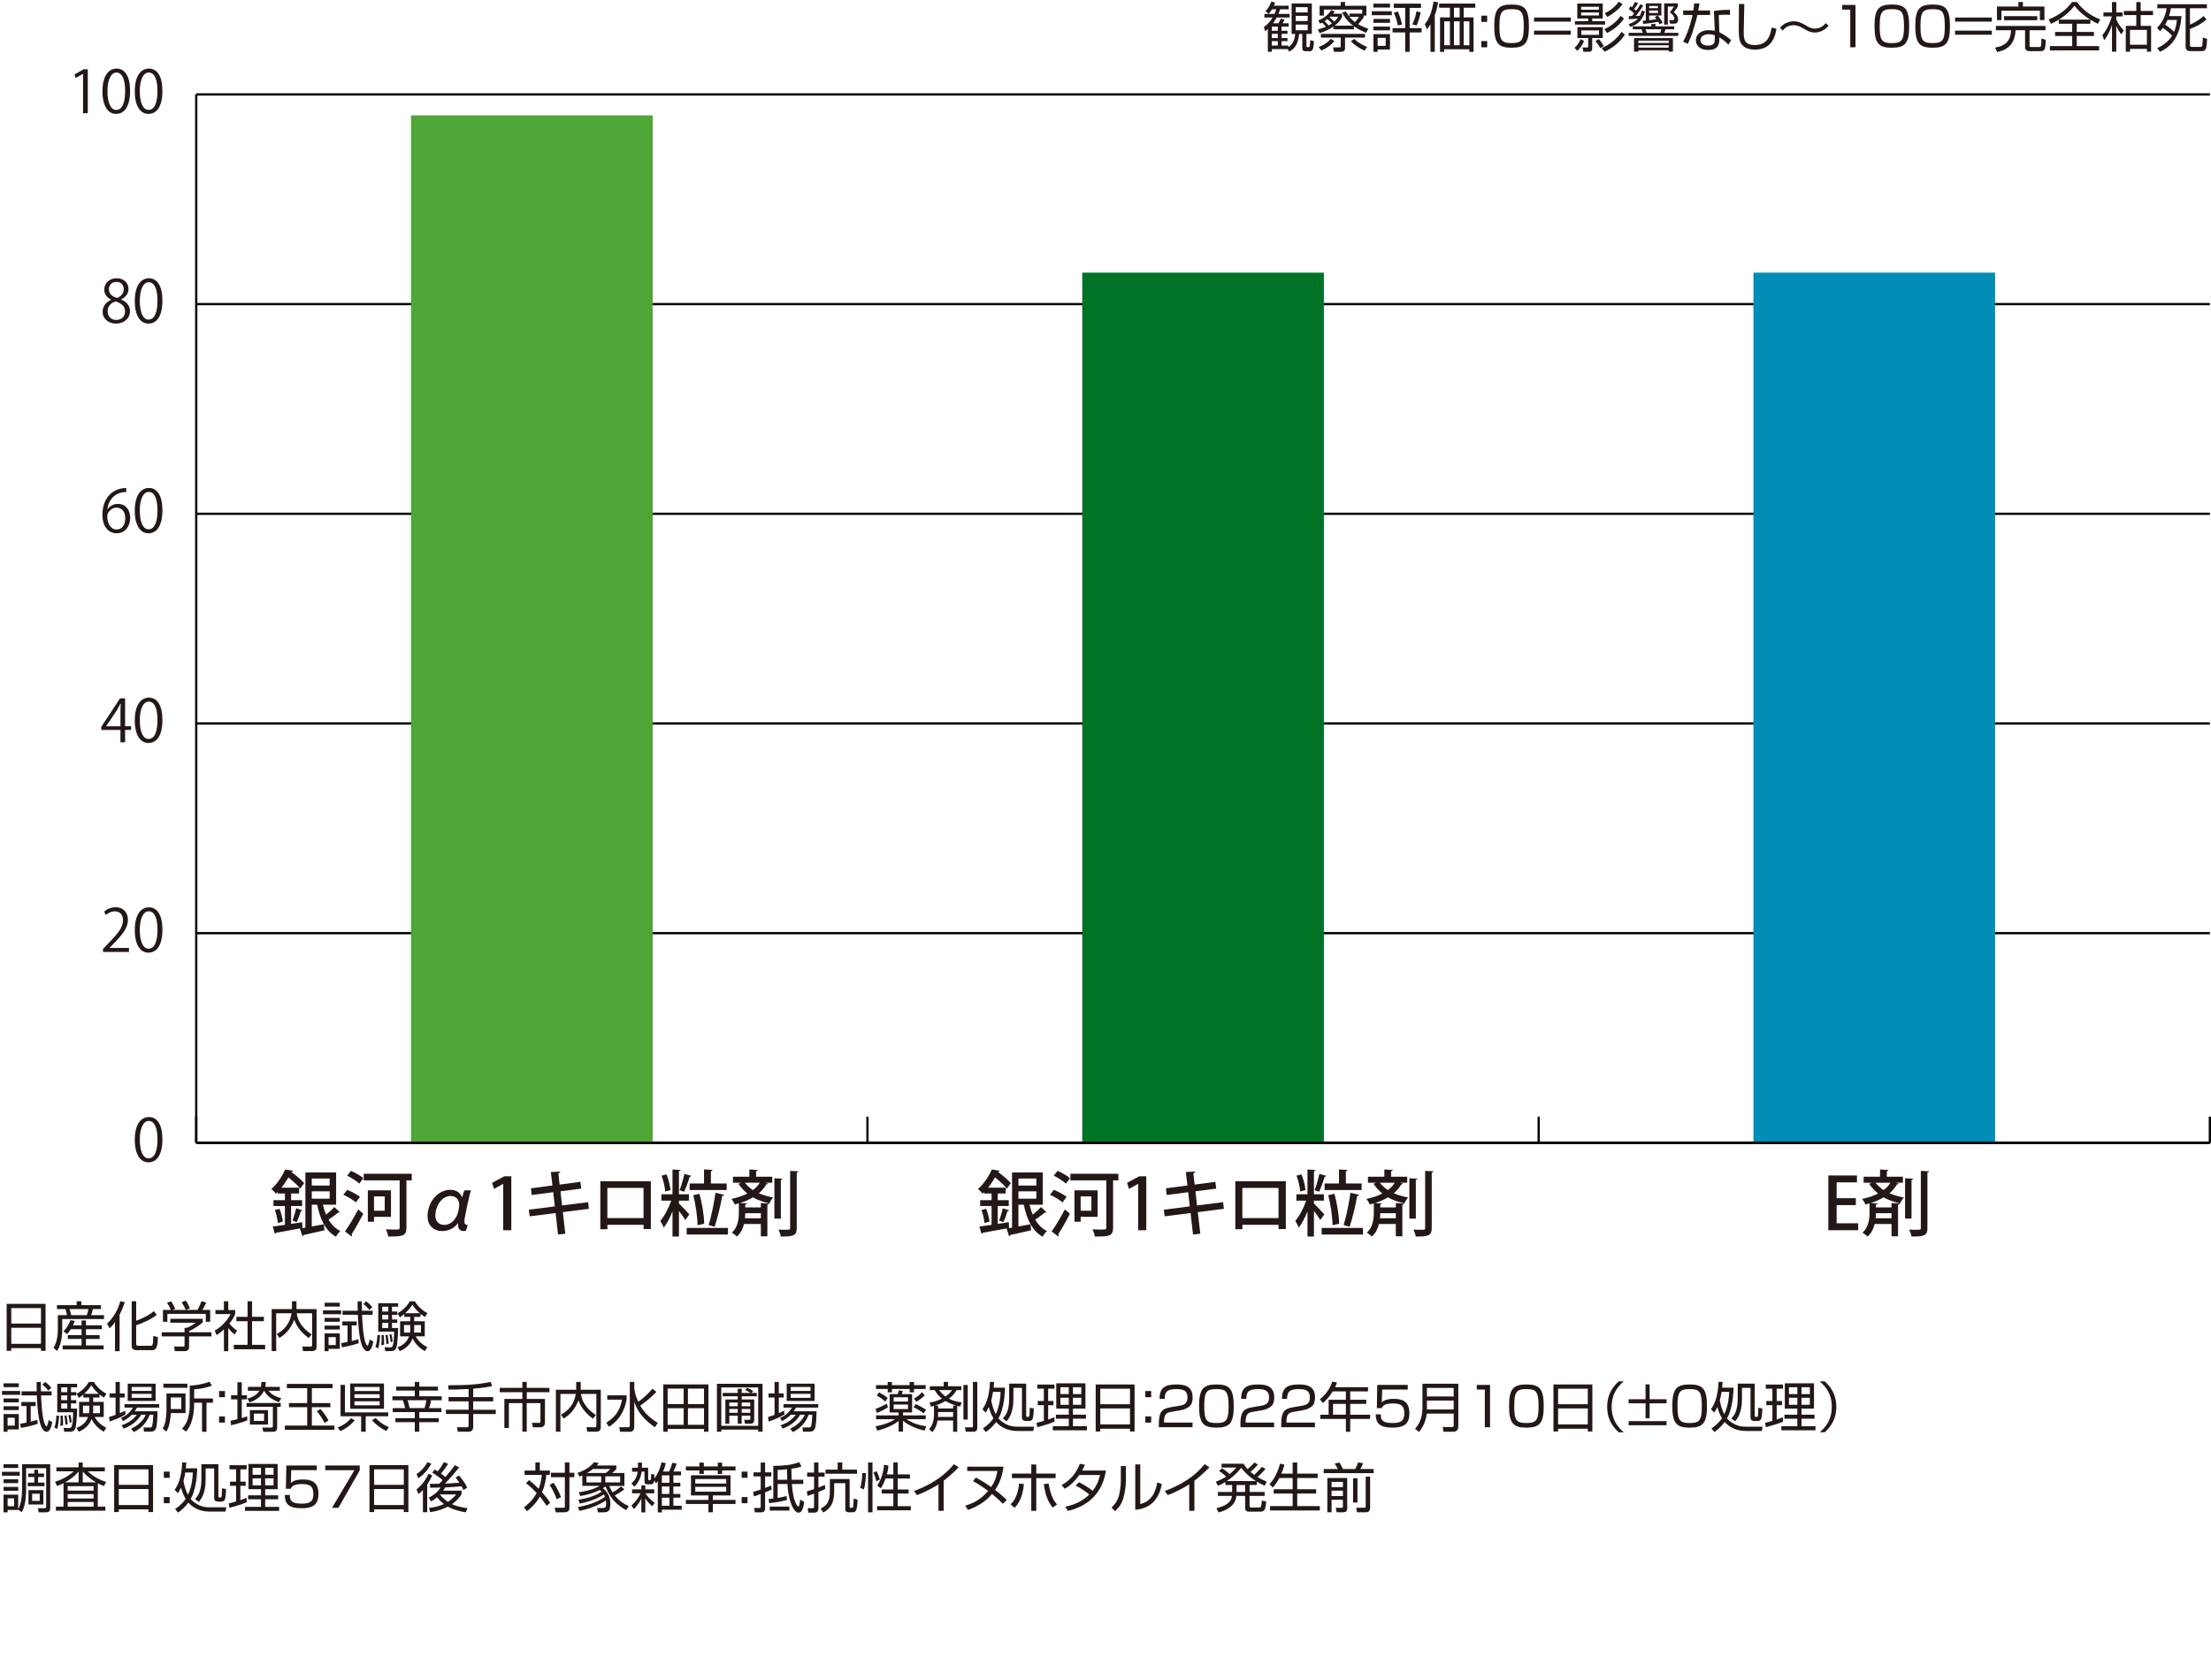 <?xml version="1.0" encoding="UTF-8"?>
<svg id="_レイヤー_2" data-name="レイヤー 2" xmlns="http://www.w3.org/2000/svg" viewBox="0 0 246.801 187.547">
  <defs>
    <style>
      .cls-1 {
        fill: #231815;
      }

      .cls-2 {
        fill: #007327;
      }

      .cls-3 {
        fill: #4da635;
      }

      .cls-4 {
        fill: none;
        stroke: #000;
        stroke-miterlimit: 10;
        stroke-width: .25px;
      }

      .cls-5 {
        fill: #008cb4;
      }
    </style>
  </defs>
  <g id="_レイヤー_2-2" data-name="レイヤー 2">
    <g>
      <path class="cls-1" d="M5.085,145.573v5.247h-.51v-.306H1.259v.306h-.516v-5.247h4.342ZM1.259,147.78h3.316v-1.733H1.259v1.733ZM1.259,150.035h3.316v-1.787H1.259v1.787Z"/>
      <path class="cls-1" d="M8.555,145.717v-.432h.521v.432h2.194v.438h-.899c-.065.312-.174.6-.204.684h1.445v.432h-4.665v1.224c0,.749-.156,1.732-.576,2.338l-.401-.354c.354-.498.485-1.392.485-1.937v-1.703h1.02c-.006-.061-.078-.432-.174-.684h-.941v-.438h2.195ZM9.106,147.966v-.539h.491v.539h1.775v.438h-1.775v.66h1.523v.426h-1.523v.72h1.973v.449h-4.575v-.449h2.111v-.72h-1.535v-.426h1.535v-.66h-1.206c-.186.3-.294.414-.42.546l-.384-.323c.42-.408.678-.966.774-1.241l.474.09c-.055.168-.097.281-.198.491h.96ZM9.693,146.839c.078-.216.139-.456.174-.684h-2.099c.108.371.138.485.18.684h1.745Z"/>
      <path class="cls-1" d="M13.349,150.856h-.51v-3.244c-.294.407-.432.533-.605.695l-.275-.527c.749-.696,1.235-1.638,1.469-2.489l.492.084c-.066.234-.192.678-.57,1.403v4.078ZM17.505,146.797c-.731.581-1.77.995-2.303,1.163v2.027c0,.216.029.264.264.264h1.319c.222,0,.317,0,.324-1.092l.516.126c-.007,1.457-.378,1.457-.696,1.457h-1.655c-.233,0-.575-.029-.575-.497v-4.96h.504v2.171c.384-.132,1.301-.504,1.967-1.067l.336.408Z"/>
      <path class="cls-1" d="M22.629,147.643c-.479.426-1.025.731-1.522.977v.126h2.494v.462h-2.494v1.182c0,.396-.312.462-.492.462h-1.092l-.096-.516.978.006c.186,0,.198-.048.198-.187v-.947h-2.555v-.462h2.555v-.497h.258c.138-.054.617-.252.972-.57h-2.819v-.443h3.616v.408ZM22.048,146.251c.186-.324.401-.863.449-.989l.521.174c-.119.281-.27.563-.426.815h.87v1.325h-.492v-.882h-4.287v.882h-.492v-1.325h.87c-.12-.348-.318-.647-.414-.792l.443-.174c.24.318.378.624.462.852l-.3.114h2.795ZM20.734,146.245c-.108-.264-.276-.582-.456-.852l.462-.187c.246.36.414.768.456.876l-.462.162Z"/>
      <path class="cls-1" d="M25.48,150.856h-.485v-2.429c-.378.348-.653.527-.821.636l-.204-.492c.995-.6,1.553-1.373,1.757-1.858h-1.679v-.45h.947v-.978h.485v.978h.774v.456c-.061.144-.216.516-.654,1.062.318.365.528.546.863.785l-.27.438c-.317-.259-.384-.33-.714-.72v2.572ZM28.138,145.285v1.733h1.319v.491h-1.319v2.639h1.457v.492h-3.496v-.492h1.535v-2.639h-1.253v-.491h1.253v-1.733h.504Z"/>
      <path class="cls-1" d="M32.59,145.285h.504v.876h2.243v4.174c0,.138,0,.51-.498.51h-1.02l-.078-.504.93.006c.078,0,.168-.006.168-.156v-3.562h-1.715c.066.497.294,1.451,1.661,2.351l-.33.42c-1.188-.905-1.475-1.686-1.607-2.051-.281.684-.695,1.445-1.654,2.026l-.306-.432c.827-.443,1.469-1.151,1.66-2.314h-1.721v4.216h-.504v-4.684h2.267v-.876Z"/>
      <path class="cls-1" d="M38.08,146.299v.432h-2.026v-.432h2.026ZM37.931,145.447v.426h-1.697v-.426h1.697ZM37.931,147.139v.432h-1.697v-.432h1.697ZM37.931,148.002v.432h-1.697v-.432h1.697ZM37.931,148.871v1.722h-1.253v.264h-.444v-1.985h1.697ZM37.48,149.285h-.803v.888h.803v-.888ZM40.041,149.969c-.887.288-1.589.408-1.87.456l-.091-.474c.181-.024.36-.042.714-.126v-1.841h-.581v-.45h1.601v.45h-.552v1.738c.486-.119.57-.144.737-.203l.042.449ZM41.595,146.341v.45h-1.182c.024.6.108,2.656.462,3.286.042.077.09.161.15.161.107,0,.222-.558.233-.695l.408.229c-.024.155-.181,1.085-.63,1.085-.432,0-.66-.666-.773-1.104-.192-.726-.306-2.201-.318-2.962h-1.709v-.45h1.691c0-.348-.006-.846-.006-1.05h.468c0,.271,0,.546.012,1.05h1.193ZM41.229,146.257c-.287-.348-.323-.378-.665-.672l.317-.3c.39.318.402.33.678.648l-.33.323Z"/>
      <path class="cls-1" d="M41.903,150.377c.145-.354.229-.996.223-1.332l.3.019c-.013.474-.103,1.169-.21,1.476l-.312-.162ZM44.44,145.501v.391h-.684v.539h.594v.366h-.594v.521h.594v.372h-.594v.581h.684c-.006.828-.096,1.913-.198,2.195-.065.191-.191.384-.623.384h-.618l-.072-.432.582.018c.288.006.45-.012.486-1.763h-1.775v-3.173h2.219ZM42.558,150.185c.018-.168.042-.413.042-.773,0-.156-.006-.246-.013-.348l.252-.012c.042.443.036.761.03,1.091l-.312.042ZM43.343,145.892h-.678v.539h.678v-.539ZM43.343,146.797h-.678v.521h.678v-.521ZM43.343,147.69h-.678v.581h.678v-.581ZM43.121,150.064c.006-.365-.054-.768-.102-1.001l.239-.042c.03.156.114.653.126.995l-.264.048ZM43.601,149.849c0-.119-.006-.281-.132-.845l.216-.042c.042.149.12.474.15.821l-.234.065ZM44.374,150.425c.288-.114.99-.396,1.29-1.224h-1.002v-1.685h1.128v-.486h-.66v-.323c-.252.216-.354.275-.504.365l-.239-.449c.468-.265.989-.696,1.361-1.332h.563c.144.234.504.834,1.391,1.313l-.251.432c-.187-.107-.324-.191-.51-.342v.336h-.708v.486h1.182v1.685h-1.014c.342.594.768.93,1.301,1.212l-.281.438c-.905-.498-1.277-1.241-1.361-1.415-.27.684-.737,1.109-1.439,1.415l-.246-.426ZM45.79,147.936h-.696v.846h.678c.012-.126.019-.21.019-.474v-.372ZM46.851,146.617c-.39-.336-.642-.69-.821-.948-.323.51-.707.857-.804.948h1.625ZM46.233,148.319c0,.294-.012.391-.018.462h.768v-.846h-.75v.384Z"/>
      <path class="cls-1" d="M2.248,155.299v.432H.222v-.432h2.026ZM2.099,154.447v.426H.401v-.426h1.697ZM2.099,156.139v.432H.401v-.432h1.697ZM2.099,157.002v.432H.401v-.432h1.697ZM2.099,157.871v1.722H.846v.264h-.444v-1.985h1.697ZM1.648,158.285h-.803v.888h.803v-.888ZM4.209,158.969c-.887.288-1.589.408-1.87.456l-.091-.474c.181-.024.36-.042.714-.126v-1.841h-.581v-.45h1.601v.45h-.552v1.738c.486-.119.57-.144.737-.203l.042.449ZM5.763,155.341v.45h-1.182c.024.6.108,2.656.462,3.286.042.077.09.161.15.161.107,0,.222-.558.233-.695l.408.229c-.024.155-.181,1.085-.63,1.085-.432,0-.66-.666-.773-1.104-.192-.726-.306-2.201-.318-2.962h-1.709v-.45h1.691c0-.348-.006-.846-.006-1.05h.468c0,.271,0,.546.012,1.05h1.193ZM5.396,155.257c-.287-.348-.323-.378-.665-.672l.317-.3c.39.318.402.33.678.648l-.33.323Z"/>
      <path class="cls-1" d="M6.071,159.377c.145-.354.229-.996.223-1.332l.3.019c-.013.474-.103,1.169-.21,1.476l-.312-.162ZM8.608,154.501v.391h-.684v.539h.594v.366h-.594v.521h.594v.372h-.594v.581h.684c-.006.828-.096,1.913-.198,2.195-.065.191-.191.384-.623.384h-.618l-.072-.432.582.018c.288.006.45-.012.486-1.763h-1.775v-3.173h2.219ZM6.726,159.185c.018-.168.042-.413.042-.773,0-.156-.006-.246-.013-.348l.252-.012c.042.443.036.761.03,1.091l-.312.042ZM7.511,154.892h-.678v.539h.678v-.539ZM7.511,155.797h-.678v.521h.678v-.521ZM7.511,156.69h-.678v.581h.678v-.581ZM7.289,159.064c.006-.365-.054-.768-.102-1.001l.239-.042c.03.156.114.653.126.995l-.264.048ZM7.769,158.849c0-.119-.006-.281-.132-.845l.216-.042c.042.149.12.474.15.821l-.234.065ZM8.542,159.425c.288-.114.99-.396,1.29-1.224h-1.002v-1.685h1.128v-.486h-.66v-.323c-.252.216-.354.275-.504.365l-.239-.449c.468-.265.989-.696,1.361-1.332h.563c.144.234.504.834,1.391,1.313l-.251.432c-.187-.107-.324-.191-.51-.342v.336h-.708v.486h1.182v1.685h-1.014c.342.594.768.93,1.301,1.212l-.281.438c-.905-.498-1.277-1.241-1.361-1.415-.27.684-.737,1.109-1.439,1.415l-.246-.426ZM9.958,156.936h-.696v.846h.678c.012-.126.019-.21.019-.474v-.372ZM11.019,155.617c-.39-.336-.642-.69-.821-.948-.323.51-.707.857-.804.948h1.625ZM10.401,157.319c0,.294-.012.391-.018.462h.768v-.846h-.75v.384Z"/>
      <path class="cls-1" d="M13.997,157.932c-.475.288-1.176.594-1.758.779l-.065-.51c.191-.054.401-.114.726-.233v-1.938h-.672v-.462h.672v-1.271h.474v1.271h.546v.462h-.546v1.751c.3-.132.45-.21.594-.294l.03.444ZM17.583,157.565c.006.6-.055,1.667-.181,1.932-.077.161-.197.342-.551.342h-.774l-.065-.468.749.006c.168,0,.216-.126.24-.229.042-.191.078-.491.108-1.193h-.402c-.336.888-.93,1.523-1.769,1.932l-.3-.372c.863-.408,1.373-.972,1.637-1.56h-.51c-.636,1.044-1.595,1.409-1.967,1.548l-.216-.378c.378-.126,1.067-.378,1.697-1.17h-.57c-.413.42-.773.6-.983.708l-.222-.354c.647-.288.978-.576,1.337-1.151h-.941v-.39h3.874v.39h-2.482c-.096.168-.156.27-.258.407h2.549ZM17.373,154.483v1.931h-3.118v-1.931h3.118ZM16.917,154.855h-2.219v.438h2.219v-.438ZM16.917,155.623h-2.219v.438h2.219v-.438Z"/>
      <path class="cls-1" d="M20.71,155.575v2.194h-1.648c-.03.605-.114,1.434-.492,2.069l-.414-.36c.097-.168.258-.432.324-.857.06-.366.102-.726.102-1.037v-2.009h2.129ZM20.92,154.945h-2.681v-.462h2.681v.462ZM20.236,156.024h-1.175v1.289h1.175v-1.289ZM21.67,156.139h2.099v.468h-.72v3.25h-.498v-3.25h-.881v.138c0,1.997-.678,2.812-.899,3.088l-.45-.335c.192-.204.486-.517.642-1.08.216-.779.216-1.283.216-1.523v-2.2c.63-.019,1.493-.145,2.195-.432l.288.443c-.648.24-1.176.342-1.991.414v1.02Z"/>
      <path class="cls-1" d="M25.108,155.305v.689h-.654v-.689h.654ZM25.108,158.142v.689h-.654v-.689h.654Z"/>
      <path class="cls-1" d="M27.61,158.579c-.413.162-1.283.443-1.816.546l-.055-.51c.15-.024.294-.048.762-.168v-2.213h-.707v-.456h.707v-1.451h.486v1.451h.581v.456h-.581v2.087c.371-.108.443-.132.6-.192l.023.45ZM31.335,157.068h-.396v2.338c0,.396-.197.45-.594.45h-.947l-.12-.474.858.006c.312,0,.323-.018.323-.27v-2.051h-2.938v-.426h3.814v.426ZM29.668,154.291c-.013.223-.024.354-.061.546h1.631v.438h-1.259c.138.186.438.563,1.415.833l-.264.443c-.527-.197-1.26-.551-1.644-1.276h-.012c-.12.251-.51.953-1.619,1.295l-.228-.42c.881-.24,1.205-.666,1.331-.875h-1.289v-.438h1.451c.042-.197.054-.384.06-.546h.486ZM27.893,157.439h2.026v1.613h-2.026v-1.613ZM29.476,157.829h-1.14v.816h1.14v-.816Z"/>
      <path class="cls-1" d="M37.125,154.508v.474h-2.315v1.667h2.069v.462h-2.069v2.051h2.525v.474h-5.541v-.474h2.494v-2.051h-2.032v-.462h2.032v-1.667h-2.267v-.474h5.104ZM36.231,158.867c-.174-.366-.51-.894-.863-1.302l.384-.252c.323.342.605.696.917,1.277l-.438.276Z"/>
      <path class="cls-1" d="M37.697,159.371c.528-.204,1.026-.48,1.481-1.038l.414.234c-.438.563-1.073.978-1.589,1.217l-.307-.413ZM40.822,159.851h-.51v-1.728h-2.297v-3.508h.491v3.076h4.828v.432h-2.513v1.728ZM42.861,154.466v2.824h-3.767v-2.824h3.767ZM42.381,154.855h-2.812v.449h2.812v-.449ZM42.381,155.665h-2.812v.419h2.812v-.419ZM42.381,156.45h-2.812v.45h2.812v-.45ZM41.926,158.315c.348.372.869.779,1.487,1.031l-.301.42c-.545-.264-1.163-.702-1.583-1.199l.396-.252Z"/>
      <path class="cls-1" d="M48.885,155.257h-2.081v.636h2.507v.443h-1.188c-.065.378-.197.78-.228.876h1.373v.443h-2.465v.678h2.177v.45h-2.177v1.067h-.503v-1.067h-2.165v-.45h2.165v-.678h-2.465v-.443h1.379c-.065-.396-.204-.756-.252-.876h-1.157v-.443h2.495v-.636h-2.075v-.443h2.075v-.528h.503v.528h2.081v.443ZM47.392,157.212c.096-.294.144-.498.204-.876h-2.104c.048.126.125.342.233.876h1.667Z"/>
      <path class="cls-1" d="M52.822,155.982h2.23v.479h-2.23v.936h2.519v.474h-2.519v1.439c0,.246-.096.54-.521.54h-1.2l-.096-.504,1.104.006c.072,0,.198,0,.198-.174v-1.308h-2.531v-.474h2.531v-.936h-2.237v-.479h2.237v-.905c-1.08.065-1.758.072-2.237.072l-.048-.486c2.111.012,3.496-.107,4.756-.378l.144.474c-.3.066-.899.187-2.099.282v.941Z"/>
      <path class="cls-1" d="M58.798,154.285v.666h2.537v.485h-2.537v.75h2.033v2.62c0,.396-.246.546-.504.546h-.846l-.096-.498.762.007c.09,0,.18,0,.18-.204v-2.003h-1.529v3.196h-.491v-3.196h-1.506v2.776h-.503v-3.244h2.009v-.75h-2.525v-.485h2.525v-.666h.491Z"/>
      <path class="cls-1" d="M64.318,154.285h.504v.876h2.242v4.174c0,.138,0,.51-.497.51h-1.02l-.078-.504.93.006c.078,0,.168-.006.168-.156v-3.562h-1.716c.066.497.294,1.451,1.661,2.351l-.329.42c-1.188-.905-1.476-1.686-1.607-2.051-.282.684-.695,1.445-1.655,2.026l-.306-.432c.827-.443,1.469-1.151,1.661-2.314h-1.721v4.216h-.504v-4.684h2.267v-.876Z"/>
      <path class="cls-1" d="M69.946,155.784v.468c-.09.504-.396,2.052-1.961,3.047l-.312-.45c.924-.6,1.523-1.271,1.757-2.578h-1.643v-.486h2.158ZM73.101,159.341c-.546-.366-1.858-1.325-2.303-2.866v2.806c0,.33-.09.576-.569.576h-1.008l-.096-.51h.972c.197,0,.204-.084.204-.186v-4.876h.497v.636c0,.187.078.798.45,1.589.588-.426,1.121-.917,1.589-1.469l.432.359c-.665.702-1.355,1.235-1.805,1.535.594,1.05,1.505,1.644,1.961,1.932l-.324.474Z"/>
      <path class="cls-1" d="M78.585,159.851v-.312h-4.06v.312h-.485v-5.283h5.037v5.283h-.492ZM76.312,155.035h-1.787v1.727h1.787v-1.727ZM76.312,157.224h-1.787v1.854h1.787v-1.854ZM78.585,155.035h-1.793v1.727h1.793v-1.727ZM78.585,159.077v-1.854h-1.793v1.854h1.793Z"/>
      <path class="cls-1" d="M85.119,154.495v5.35h-.486v-.234h-4.119v.234h-.486v-5.35h5.092ZM84.633,154.903h-4.119v4.287h4.119v-4.287ZM83.403,154.945c.282.12.438.21.672.359l-.191.21h.587v.378h-1.679v.354h1.397v2.261c0,.36-.187.444-.414.444h-.624l-.071-.438.539.007c.108,0,.133-.024.133-.12v-.342h-.96v.894h-.443v-.894h-.941v.894h-.438v-2.705h1.38v-.354h-1.68v-.378h1.68v-.462h.443v.462h.995c-.281-.162-.461-.246-.6-.317l.216-.252ZM82.349,156.588h-.941v.414h.941v-.414ZM82.349,157.308h-.941v.426h.941v-.426ZM83.752,156.588h-.96v.414h.96v-.414ZM83.752,157.308h-.96v.426h.96v-.426Z"/>
      <path class="cls-1" d="M87.557,157.932c-.474.288-1.175.594-1.757.779l-.066-.51c.192-.054.402-.114.726-.233v-1.938h-.671v-.462h.671v-1.271h.474v1.271h.546v.462h-.546v1.751c.3-.132.45-.21.594-.294l.03.444ZM91.143,157.565c.006.6-.054,1.667-.18,1.932-.078.161-.198.342-.552.342h-.773l-.066-.468.75.006c.168,0,.216-.126.24-.229.042-.191.077-.491.107-1.193h-.401c-.336.888-.93,1.523-1.77,1.932l-.3-.372c.863-.408,1.373-.972,1.638-1.56h-.51c-.636,1.044-1.596,1.409-1.968,1.548l-.216-.378c.378-.126,1.067-.378,1.697-1.17h-.569c-.414.42-.773.6-.983.708l-.222-.354c.647-.288.977-.576,1.337-1.151h-.941v-.39h3.874v.39h-2.483c-.096.168-.155.27-.258.407h2.549ZM90.933,154.483v1.931h-3.118v-1.931h3.118ZM90.478,154.855h-2.219v.438h2.219v-.438ZM90.478,155.623h-2.219v.438h2.219v-.438Z"/>
      <path class="cls-1" d="M97.788,158.453v-.426h2.513v-.33h-.996v-2.045h.894c.024-.065.12-.359.145-.419l.432.071c-.042.15-.072.234-.108.348h1.146v2.045h-1.014v.33h2.531v.426h-2.147c.75.51,1.518.684,2.213.792l-.191.479c-.378-.09-1.5-.354-2.405-1.098v1.212h-.497v-1.193c-.51.419-1.338.815-2.381,1.085l-.192-.485c1.163-.204,1.854-.576,2.189-.792h-2.129ZM97.733,157.296c.432-.156.87-.36,1.266-.582l.114.414c-.408.258-.708.408-1.229.624l-.15-.456ZM99.562,154.298v.348h1.979v-.348h.479v.348h1.308v.432h-1.308v.372h-.479v-.372h-1.979v.372h-.474v-.372h-1.301v-.432h1.301v-.348h.474ZM98.808,156.486c-.318-.324-.804-.611-.93-.678l.239-.359c.486.27.696.407.972.635l-.281.402ZM101.355,156.007h-1.601v.474h1.601v-.474ZM101.355,156.816h-1.601v.503h1.601v-.503ZM103.089,157.8c-.156-.132-.443-.372-1.115-.678l.233-.36c.312.132.815.391,1.164.642l-.282.396ZM102.016,156.156c.384-.228.6-.401.899-.707l.312.335c-.323.342-.84.66-.93.72l-.281-.348Z"/>
      <path class="cls-1" d="M104.657,158.597c-.15.816-.438,1.128-.594,1.296l-.359-.342c.191-.204.552-.6.552-1.686v-.899c-.114.036-.181.048-.336.084l-.168-.449c.275-.049.785-.139,1.397-.45-.42-.33-.654-.659-.81-.947h-.552v-.432h1.553v-.486h.479v.486h1.487v.432h-.533c-.103.186-.288.533-.852.953.533.294,1.181.384,1.415.42l-.162.462c-.149-.03-.216-.048-.324-.072v2.885h-.461v-1.254h-1.733ZM106.391,157.248v-.312h.359c-.611-.167-1.014-.396-1.211-.516-.552.33-.983.462-1.17.516h.348v.312h1.674ZM104.717,157.649v.222c0,.162-.006.24-.012.324h1.686v-.546h-1.674ZM104.831,155.203c.132.18.348.443.708.714.426-.288.594-.522.731-.714h-1.439ZM108.021,154.633v3.862h-.479v-3.862h.479ZM109.089,154.285v5.115c0,.258-.102.45-.443.45h-.846l-.084-.498.773.006c.102,0,.114-.048.114-.138v-4.936h.485Z"/>
      <path class="cls-1" d="M115.425,159.287l-.084.479h-1.775c-1.115,0-1.895-.456-2.374-1.008-.426.6-.906.947-1.151,1.128l-.324-.414c.27-.18.743-.498,1.175-1.127-.216-.354-.39-.75-.516-1.26-.138.3-.245.474-.348.63l-.365-.378c.312-.444.773-1.254.845-3.059l.456.012c-.012.175-.018.282-.054.643h1.271c-.013.474-.036,1.517-.408,2.698-.107.336-.252.6-.323.726.018.029.293.354.755.6.21.114.63.33,1.325.33h1.896ZM110.849,155.4c-.065.378-.132.702-.203.942.096.527.245,1.073.504,1.553.479-1.02.527-2.117.545-2.495h-.846ZM114.543,158.052c0,.107.024.138.12.138h.138c.084,0,.103-.103.108-.145.023-.233.029-.329.042-.869l.443.072c0,.468-.06,1.062-.149,1.211-.078.126-.204.192-.36.192h-.354c-.084,0-.456,0-.456-.372v-3.328h-.953v1.235c0,1.607-.54,2.236-.768,2.494l-.414-.317c.264-.282.708-.75.708-2.213v-1.673h1.895v3.574Z"/>
      <path class="cls-1" d="M117.707,158.723c-.594.258-1.445.492-1.926.624l-.077-.492c.21-.048.539-.144.815-.216v-1.751h-.678v-.468h.678v-1.373h-.738v-.462h1.919v.462h-.701v1.373h.594v.468h-.594v1.602c.294-.103.479-.174.701-.258l.007.491ZM121.161,154.447v2.818h-1.392v.684h1.451v.444h-1.451v.845h1.56v.45h-3.809v-.45h1.781v-.845h-1.439v-.444h1.439v-.684h-1.397v-2.818h3.257ZM119.302,154.879h-.936v.773h.936v-.773ZM119.302,156.055h-.936v.785h.936v-.785ZM120.699,154.879h-.93v.773h.93v-.773ZM120.699,156.055h-.93v.785h.93v-.785Z"/>
      <path class="cls-1" d="M126.645,154.573v5.247h-.509v-.306h-3.316v.306h-.516v-5.247h4.341ZM122.819,156.78h3.316v-1.733h-3.316v1.733ZM122.819,159.035h3.316v-1.787h-3.316v1.787Z"/>
      <path class="cls-1" d="M128.5,155.305v.689h-.654v-.689h.654ZM128.5,158.142v.689h-.654v-.689h.654Z"/>
      <path class="cls-1" d="M130.763,157.626c-.449.077-.827.161-.827,1.062v.138h3.178v.521h-3.76v-.342c0-1.283.294-1.709,1.229-1.871l1.079-.186c.558-.097.888-.276.888-.912,0-.642-.275-.947-1.211-.947-1.044,0-1.325.288-1.331,1.086h-.576c.012-1.164.527-1.602,1.853-1.602.762,0,1.842.084,1.842,1.439,0,.228-.03.707-.3.959-.223.21-.582.396-.996.468l-1.067.187Z"/>
      <path class="cls-1" d="M135.784,154.573c1.445,0,1.931.456,1.931,2.44,0,1.901-.479,2.381-1.931,2.381-1.427,0-1.937-.443-1.937-2.41,0-1.955.497-2.411,1.937-2.411ZM134.423,156.996c0,1.613.264,1.883,1.386,1.883,1.079,0,1.331-.324,1.331-1.865,0-1.679-.282-1.925-1.361-1.925-1.109,0-1.355.306-1.355,1.907Z"/>
      <path class="cls-1" d="M139.871,157.626c-.45.077-.828.161-.828,1.062v.138h3.179v.521h-3.76v-.342c0-1.283.294-1.709,1.229-1.871l1.079-.186c.558-.097.888-.276.888-.912,0-.642-.276-.947-1.212-.947-1.043,0-1.325.288-1.331,1.086h-.575c.012-1.164.527-1.602,1.853-1.602.762,0,1.841.084,1.841,1.439,0,.228-.03.707-.3.959-.222.21-.582.396-.995.468l-1.067.187Z"/>
      <path class="cls-1" d="M144.425,157.626c-.45.077-.828.161-.828,1.062v.138h3.179v.521h-3.76v-.342c0-1.283.294-1.709,1.229-1.871l1.079-.186c.558-.097.888-.276.888-.912,0-.642-.276-.947-1.212-.947-1.043,0-1.325.288-1.331,1.086h-.575c.012-1.164.527-1.602,1.853-1.602.762,0,1.841.084,1.841,1.439,0,.228-.03.707-.3.959-.222.21-.582.396-.995.468l-1.067.187Z"/>
      <path class="cls-1" d="M152.703,154.879v.468h-1.985v.936h1.793v.462h-1.793v1.205h2.219v.468h-2.219v1.434h-.485v-1.434h-2.849v-.468h.923v-1.667h1.926v-.936h-1.47c-.155.252-.558.87-1.104,1.302l-.329-.432c.665-.504,1.169-1.242,1.379-1.968l.527.108c-.042.138-.078.246-.21.521h3.677ZM150.232,156.744h-1.434v1.205h1.434v-1.205Z"/>
      <path class="cls-1" d="M157.138,154.621v.521h-2.854l-.042,1.428c.168-.144.449-.39,1.355-.39.857,0,1.727.222,1.727,1.595,0,1.008-.372,1.619-1.889,1.619-1.476,0-1.854-.533-1.877-1.487h.575c.007.474.013.972,1.308.972.911,0,1.313-.228,1.313-1.043,0-.642-.132-1.146-1.229-1.146-.972,0-1.163.258-1.295.527h-.54l.048-2.597h3.4Z"/>
      <path class="cls-1" d="M162.782,159.311c0,.462-.39.54-.569.54h-1.085l-.084-.528,1.055.007c.139,0,.168-.097.168-.181v-1.319h-3.004c-.12.828-.36,1.416-.857,2.045l-.456-.354c.306-.354.828-.978.828-2.326v-2.705h4.005v4.821ZM159.28,154.957v.953h2.986v-.953h-2.986ZM159.28,156.366v1.002h2.986v-1.002h-2.986Z"/>
      <path class="cls-1" d="M166.324,154.621v4.726h-.582v-4.204h-.899v-.521h1.481Z"/>
      <path class="cls-1" d="M170.386,154.573c1.445,0,1.931.456,1.931,2.44,0,1.901-.479,2.381-1.931,2.381-1.427,0-1.937-.443-1.937-2.41,0-1.955.497-2.411,1.937-2.411ZM169.024,156.996c0,1.613.264,1.883,1.386,1.883,1.079,0,1.331-.324,1.331-1.865,0-1.679-.282-1.925-1.361-1.925-1.109,0-1.355.306-1.355,1.907Z"/>
      <path class="cls-1" d="M177.746,154.573v5.247h-.509v-.306h-3.316v.306h-.516v-5.247h4.341ZM173.921,156.78h3.316v-1.733h-3.316v1.733ZM173.921,159.035h3.316v-1.787h-3.316v1.787Z"/>
      <path class="cls-1" d="M181.25,154.226c-.689.6-1.349,1.403-1.349,2.843,0,1.438.659,2.242,1.349,2.842h-.563c-.821-.743-1.289-1.631-1.289-2.842,0-1.212.468-2.1,1.289-2.843h.563Z"/>
      <path class="cls-1" d="M183.682,156.223v-1.661h.456v1.661h1.889v.455h-1.889v1.661h-.456v-1.661h-1.889v-.455h1.889ZM186.026,158.669v.456h-4.233v-.456h4.233Z"/>
      <path class="cls-1" d="M188.608,154.573c1.445,0,1.931.456,1.931,2.44,0,1.901-.479,2.381-1.931,2.381-1.428,0-1.938-.443-1.938-2.41,0-1.955.498-2.411,1.938-2.411ZM187.247,156.996c0,1.613.264,1.883,1.385,1.883,1.08,0,1.331-.324,1.331-1.865,0-1.679-.281-1.925-1.36-1.925-1.109,0-1.355.306-1.355,1.907Z"/>
      <path class="cls-1" d="M196.748,159.287l-.084.479h-1.774c-1.115,0-1.896-.456-2.375-1.008-.426.6-.905.947-1.151,1.128l-.324-.414c.271-.18.744-.498,1.176-1.127-.216-.354-.39-.75-.516-1.26-.138.3-.246.474-.348.63l-.366-.378c.312-.444.773-1.254.846-3.059l.456.012c-.013.175-.019.282-.055.643h1.271c-.012.474-.036,1.517-.407,2.698-.108.336-.252.6-.324.726.018.029.294.354.756.6.21.114.63.33,1.325.33h1.895ZM192.173,155.4c-.066.378-.132.702-.204.942.096.527.246,1.073.504,1.553.479-1.02.527-2.117.546-2.495h-.846ZM195.867,158.052c0,.107.023.138.119.138h.139c.084,0,.102-.103.107-.145.024-.233.03-.329.042-.869l.444.072c0,.468-.061,1.062-.15,1.211-.078.126-.204.192-.359.192h-.354c-.084,0-.455,0-.455-.372v-3.328h-.954v1.235c0,1.607-.539,2.236-.768,2.494l-.413-.317c.264-.282.707-.75.707-2.213v-1.673h1.896v3.574Z"/>
      <path class="cls-1" d="M199.03,158.723c-.594.258-1.445.492-1.925.624l-.078-.492c.21-.048.54-.144.815-.216v-1.751h-.678v-.468h.678v-1.373h-.737v-.462h1.919v.462h-.701v1.373h.593v.468h-.593v1.602c.293-.103.479-.174.701-.258l.006.491ZM202.484,154.447v2.818h-1.392v.684h1.452v.444h-1.452v.845h1.56v.45h-3.808v-.45h1.781v-.845h-1.439v-.444h1.439v-.684h-1.397v-2.818h3.256ZM200.626,154.879h-.936v.773h.936v-.773ZM200.626,156.055h-.936v.785h.936v-.785ZM202.022,154.879h-.93v.773h.93v-.773ZM202.022,156.055h-.93v.785h.93v-.785Z"/>
      <path class="cls-1" d="M203.123,159.91c.666-.575,1.35-1.379,1.35-2.842,0-1.464-.684-2.268-1.35-2.843h.564c.815.743,1.289,1.631,1.289,2.843,0,1.211-.474,2.099-1.289,2.842h-.564Z"/>
      <path class="cls-1" d="M2.2,164.323v.432H.216v-.432h1.984ZM2.465,163.483h3.142v4.875c0,.312-.09.492-.474.492h-.821l-.078-.468.714.012c.186.006.204-.114.204-.198v-4.275h-2.237v2.141c0,1.59-.191,2.231-.491,2.771l-.391-.281v.029H.852v.271h-.456v-1.973h1.637v1.606c.288-.527.433-1.205.433-2.435v-2.566ZM2.032,163.483v.414H.396v-.414h1.637ZM2.032,165.156v.432H.396v-.432h1.637ZM2.032,166.008v.432H.396v-.432h1.637ZM1.577,167.291h-.726v.876h.726v-.876ZM4.251,164.515h.666v.396h-.666v.618h.714v.401h-1.871v-.401h.731v-.618h-.684v-.396h.684v-.42h.426v.42ZM4.845,166.368v1.606h-1.667v-1.606h1.667ZM4.432,166.77h-.846v.798h.846v-.798Z"/>
      <path class="cls-1" d="M10.917,168.215h.84v.449h-5.518v-.449h.852v-2.621c-.306.162-.539.246-.72.312l-.228-.474c1.121-.33,1.823-.918,2.087-1.164h-1.937v-.443h2.482v-.534h.462v.534h2.464v.443h-1.906c.288.276.941.846,2.057,1.188l-.252.456c-.18-.072-.384-.15-.684-.306v2.608ZM8.776,165.504v-1.217c-.582.714-1.403,1.157-1.512,1.217h1.512ZM10.449,165.93h-2.891v.492h2.891v-.492ZM10.449,166.817h-2.891v.486h2.891v-.486ZM10.449,167.693h-2.891v.521h2.891v-.521ZM10.731,165.504c-.396-.233-1.031-.642-1.493-1.223v1.223h1.493Z"/>
      <path class="cls-1" d="M17.085,163.573v5.247h-.51v-.306h-3.316v.306h-.516v-5.247h4.342ZM13.259,165.78h3.316v-1.733h-3.316v1.733ZM13.259,168.035h3.316v-1.787h-3.316v1.787Z"/>
      <path class="cls-1" d="M18.939,164.305v.689h-.653v-.689h.653ZM18.939,167.142v.689h-.653v-.689h.653Z"/>
      <path class="cls-1" d="M25.257,168.287l-.084.479h-1.775c-1.115,0-1.895-.456-2.374-1.008-.426.6-.906.947-1.151,1.128l-.324-.414c.27-.18.743-.498,1.175-1.127-.216-.354-.39-.75-.516-1.26-.138.3-.245.474-.348.63l-.365-.378c.312-.444.773-1.254.845-3.059l.456.012c-.012.175-.018.282-.054.643h1.271c-.013.474-.036,1.517-.408,2.698-.107.336-.252.6-.323.726.018.029.293.354.755.6.21.114.63.33,1.325.33h1.896ZM20.681,164.4c-.065.378-.132.702-.203.942.096.527.245,1.073.504,1.553.479-1.02.527-2.117.545-2.495h-.846ZM24.375,167.052c0,.107.024.138.12.138h.138c.084,0,.103-.103.108-.145.023-.233.029-.329.042-.869l.443.072c0,.468-.06,1.062-.149,1.211-.078.126-.204.192-.36.192h-.354c-.084,0-.456,0-.456-.372v-3.328h-.953v1.235c0,1.607-.54,2.236-.768,2.494l-.414-.317c.264-.282.708-.75.708-2.213v-1.673h1.895v3.574Z"/>
      <path class="cls-1" d="M27.539,167.723c-.594.258-1.445.492-1.926.624l-.077-.492c.21-.048.539-.144.815-.216v-1.751h-.678v-.468h.678v-1.373h-.738v-.462h1.919v.462h-.701v1.373h.594v.468h-.594v1.602c.294-.103.479-.174.701-.258l.007.491ZM30.993,163.447v2.818h-1.392v.684h1.451v.444h-1.451v.845h1.56v.45h-3.809v-.45h1.781v-.845h-1.439v-.444h1.439v-.684h-1.397v-2.818h3.257ZM29.134,163.879h-.936v.773h.936v-.773ZM29.134,165.055h-.936v.785h.936v-.785ZM30.531,163.879h-.93v.773h.93v-.773ZM30.531,165.055h-.93v.785h.93v-.785Z"/>
      <path class="cls-1" d="M35.361,163.621v.521h-2.854l-.042,1.428c.168-.144.45-.39,1.355-.39.857,0,1.728.222,1.728,1.595,0,1.008-.372,1.619-1.89,1.619-1.475,0-1.853-.533-1.877-1.487h.576c.006.474.012.972,1.308.972.911,0,1.312-.228,1.312-1.043,0-.642-.132-1.146-1.229-1.146-.972,0-1.164.258-1.296.527h-.54l.049-2.597h3.399Z"/>
      <path class="cls-1" d="M40.155,163.621v.54l-2.381,4.186h-.714l2.501-4.204h-3.256v-.521h3.85Z"/>
      <path class="cls-1" d="M45.585,163.573v5.247h-.51v-.306h-3.316v.306h-.516v-5.247h4.342ZM41.759,165.78h3.316v-1.733h-3.316v1.733ZM41.759,168.035h3.316v-1.787h-3.316v1.787Z"/>
      <path class="cls-1" d="M48.143,163.424c-.474.839-.959,1.295-1.445,1.619l-.203-.468c.575-.354.941-.846,1.223-1.332l.426.181ZM46.494,166.284c.51-.372,1.007-1.008,1.337-1.739l.414.18c-.108.246-.265.576-.558,1.014v3.101h-.48v-2.489c-.233.246-.378.354-.497.456l-.216-.521ZM51.249,163.819c-.479.617-1.134,1.379-1.577,1.823.15,0,1.098-.049,1.613-.103-.192-.275-.324-.438-.432-.569l.384-.234c.317.354.731.936.917,1.355l-.42.258c-.077-.162-.125-.264-.209-.414-.606.072-1.212.108-1.823.133-.114.191-.174.281-.234.359h2.051v.396c-.119.192-.396.642-1.061,1.115.317.15.779.324,1.721.45l-.186.462c-.678-.108-1.481-.33-2.003-.636-.42.21-1.02.468-1.961.624l-.15-.468c.966-.126,1.428-.336,1.667-.444-.198-.155-.456-.378-.762-.762-.323.276-.521.384-.671.462l-.259-.42c.786-.354,1.212-.936,1.326-1.127-.187,0-.99.023-1.158.023l-.035-.432c.258,0,.552,0,1.031-.012.18-.174.288-.288.39-.408-.24-.222-.72-.581-1.157-.827l.258-.359c.113.06.197.107.354.21.144-.175.474-.612.678-1.032l.479.192c-.252.42-.707.983-.797,1.091.3.216.413.324.485.391.689-.822.768-.912,1.067-1.326l.474.229ZM49.114,166.848l-.018.018c.426.486.749.708.905.815.216-.138.516-.354.936-.833h-1.823Z"/>
      <path class="cls-1" d="M61,168.113c-.113-.192-.281-.462-.737-1.02-.456.803-1.056,1.325-1.439,1.637l-.336-.443c.336-.246.941-.726,1.416-1.602-.594-.63-.99-.936-1.188-1.085l.348-.349c.468.384.779.672,1.062.966.126-.312.281-.768.354-1.553h-1.925v-.48h1.205v-.905h.498v.905h1.121v.48h-.39c-.12,1.079-.359,1.661-.485,1.948.264.282.636.72.911,1.188l-.414.312ZM62.14,167.387c-.18-.539-.462-1.115-.792-1.601l.45-.24c.401.588.672,1.206.827,1.607l-.485.233ZM63.561,164.431h.552v.498h-.552v3.406c0,.323-.138.516-.611.516h-.911l-.126-.516.947.006c.144,0,.191.006.191-.138v-3.274h-1.553v-.498h1.553v-1.151h.51v1.151Z"/>
      <path class="cls-1" d="M64.512,168.257c1.571-.276,2.452-.737,3.017-1.14-.019-.06-.048-.138-.12-.27-.474.33-1.415.779-2.687,1.025l-.162-.438c1.355-.174,2.213-.642,2.608-.888-.065-.072-.126-.126-.216-.192-.797.39-1.457.552-2.188.672l-.15-.42c.354-.054,1.506-.216,2.327-.707h-1.943v-1.176c-.186.084-.191.084-.317.138l-.216-.42c.762-.228,1.403-.647,1.847-1.193l.528.103c-.091.114-.139.168-.229.27h2.189v.39c-.139.162-.223.234-.462.444h1.361v1.445h-1.697c.168.396.288.581.378.719.497-.251.773-.516.936-.665l.377.317c-.377.318-.917.612-1.067.69.601.761,1.266,1.061,1.56,1.187l-.282.462c-.978-.569-1.774-1.205-2.303-2.662-.161.126-.239.174-.306.21.504.378.84.965.84,1.751,0,.762-.228.941-.779.941h-.606l-.102-.479h.605c.3,0,.408-.061.408-.468,0-.019,0-.162-.036-.384-1.031.707-2.225,1.013-2.95,1.175l-.162-.438ZM67.108,164.833h-1.644v.677h1.644v-.677ZM66.19,164.005c-.18.145-.371.288-.653.45h2.093c.234-.18.33-.264.485-.45h-1.925ZM69.226,164.833h-1.661v.677h1.661v-.677Z"/>
      <path class="cls-1" d="M71.213,163.298h.444v.377c0,.03-.006.15-.006.192h.701v1.271c0,.036,0,.126.078.126h.126c.084,0,.096-.066.102-.108.013-.078.019-.39.024-.581l.372.06c-.007.149-.007.258-.019.432.204-.246.612-.857.798-1.793l.485.078c-.048.239-.096.456-.306.936h.684c.12-.271.276-.672.354-.966l.492.078c-.096.275-.246.63-.372.888h.852v.432h-.857v.827h.779v.414h-.779v.84h.779v.413h-.779v.9h.93v.438h-2.213v.306h-.456v-3.484c-.071.097-.113.145-.197.24l-.21-.33c-.024.18-.055.438-.366.438h-.401c-.216,0-.312-.084-.312-.354v-1.062h-.317c-.09.636-.348,1.247-.821,1.68l-.318-.36c.252-.233.582-.533.696-1.319h-.624v-.438h.653c0-.03.006-.18.006-.21v-.359ZM72.809,168.167c-.33-.271-.546-.504-.779-.882v1.571h-.438v-1.541c-.065.132-.312.642-.833,1.175l-.276-.407c.6-.521.936-1.176,1.025-1.361h-.953v-.438h1.037v-.444h.438v.444h.995v.438h-.978c.18.306.552.731,1.031,1.062l-.27.384ZM74.722,164.719h-.84v.827h.84v-.827ZM74.722,165.96h-.84v.84h.84v-.84ZM74.722,167.213h-.84v.9h.84v-.9Z"/>
      <path class="cls-1" d="M78.562,163.298v.426h1.56v-.426h.485v.426h1.493v.449h-1.493v.39h-.485v-.39h-1.56v.39h-.491v-.39h-1.512v-.449h1.512v-.426h.491ZM82.101,167.915h-2.53v.93h-.492v-.93h-2.519v-.45h2.519v-.503h-1.949v-2.249h4.414v2.249h-1.973v.503h2.53v.45ZM81.063,165.133h-3.454v.503h3.454v-.503ZM81.063,166.002h-3.454v.54h3.454v-.54Z"/>
      <path class="cls-1" d="M83.439,164.305v.689h-.653v-.689h.653ZM83.439,167.142v.689h-.653v-.689h.653Z"/>
      <path class="cls-1" d="M86.135,166.308c-.145.072-.282.138-.731.312v1.77c0,.168-.013.462-.45.462h-.695l-.072-.486h.57c.132,0,.155-.048.155-.161v-1.397c-.546.198-.594.216-.762.258l-.078-.504c.168-.042.336-.084.84-.258v-1.469h-.798v-.45h.798v-1.098h.492v1.098h.695v.45h-.695v1.289c.233-.084.443-.174.671-.264l.061.449ZM87.838,167.478c-.846.203-1.428.287-1.979.348l-.06-.462c.21-.018.317-.03.521-.054v-3.646c.983-.012,1.985-.065,2.908-.414l.229.498c-.145.042-.444.138-1.115.234,0,.665.012,1.055.018,1.229h1.302v.475h-1.271c.12,1.486.354,2.062.588,2.41.029.042.071.108.119.108.12,0,.156-.288.223-.774l.449.252c-.036.294-.156,1.206-.624,1.206-.516,0-1.127-1.134-1.253-3.202h-1.092v1.553c.636-.108.84-.162,1.008-.21l.03.45ZM85.925,168.209h2.188v.443h-2.188v-.443ZM87.844,164.041c-.527.066-.779.072-1.044.072v1.097h1.074l-.03-1.169Z"/>
      <path class="cls-1" d="M92.116,166.242c-.384.174-.563.252-.761.329v1.842c0,.275-.108.474-.517.474h-.611l-.065-.504.497.006c.103,0,.21.006.21-.168v-1.463c-.258.102-.479.174-.737.258l-.066-.516c.204-.055.414-.108.804-.24v-1.397h-.773v-.455h.773v-1.122h.486v1.122h.689v.455h-.689v1.218c.3-.114.491-.192.731-.294l.029.456ZM94.839,168.215c0,.102.03.132.145.132h.113c.108,0,.126-.054.145-.186.012-.114.048-.546.054-.846l.432.126c-.042,1.223-.216,1.403-.527,1.403h-.456c-.354,0-.39-.216-.39-.396v-2.854h-1.241v.936c0,1.422-.528,1.938-1.212,2.345l-.294-.443c.648-.354,1.026-.678,1.026-1.931v-1.367h2.206v3.082ZM94.018,163.285v.798h1.644v.456h-3.515v-.456h1.355v-.798h.516Z"/>
      <path class="cls-1" d="M96.018,166.104c.18-.485.234-1.271.234-1.643l.401.012c0,.534-.065,1.319-.222,1.817l-.414-.187ZM97.391,163.285v5.565h-.491v-5.565h.491ZM97.816,165.378c-.084-.377-.168-.642-.317-.959l.359-.162c.097.21.258.582.349.936l-.391.186ZM99.718,164.61v-1.325h.485v1.325h1.367v.462h-1.367v1.224h1.224v.456h-1.224v1.409h1.464v.461h-3.76v-.461h1.811v-1.409h-1.302v-.456h1.302v-1.224h-.869c-.139.378-.318.804-.552,1.098l-.378-.318c.407-.569.72-1.499.756-2.309l.497.084c-.018.229-.042.492-.174.983h.72Z"/>
      <path class="cls-1" d="M105.334,168.683h-.576v-2.963c-.191.126-1.163.75-2.404,1.206l-.33-.462c.864-.306,2.999-1.176,4.456-2.992l.527.354c-.233.24-.917.924-1.673,1.493v3.364Z"/>
      <path class="cls-1" d="M111.939,167.896c-.192-.203-.474-.497-1.205-1.097-.726.857-1.602,1.391-2.687,1.787l-.307-.486c.433-.126,1.092-.312,1.871-.959.348-.288.624-.588.689-.678-.857-.642-1.391-.936-1.685-1.098l.312-.401c.318.168.882.474,1.715,1.062.402-.6.564-1.062.696-1.793h-3.37v-.48h4.048c-.126.918-.36,1.745-.941,2.597.647.479,1.055.882,1.301,1.121l-.438.426Z"/>
      <path class="cls-1" d="M112.806,167.957c.234-.234.815-.804.947-2.321l.54.055c-.168,1.564-.594,2.177-1.037,2.65l-.45-.384ZM115.672,163.508v1.013h2.159v.504h-2.159v3.658h-.558v-3.658h-2.158v-.504h2.158v-1.013h.558ZM117.046,165.63c.245,1.445.629,1.979.941,2.339l-.48.348c-.474-.605-.797-1.217-.995-2.614l.534-.072Z"/>
      <path class="cls-1" d="M120.431,165.492c.785.359,1.379.827,1.535.96.377-.486.653-.996.821-1.775h-2.309c-.702.989-1.355,1.385-1.625,1.541l-.349-.407c1.254-.696,1.781-1.716,2.027-2.381l.575.107c-.065.162-.144.336-.312.647h2.663c-.198,1.074-.75,3.658-4.246,4.51l-.306-.474c1.079-.222,1.9-.611,2.687-1.355-.714-.6-1.277-.875-1.523-.995l.36-.378Z"/>
      <path class="cls-1" d="M125.675,165.294c0,.66-.114,1.464-.318,2.093-.233.714-.678,1.134-.887,1.332l-.396-.402c.252-.239.66-.653.846-1.409.084-.336.192-1.073.192-1.535v-1.69h.563v1.612ZM127.281,167.927c1.104-.27,1.661-1.079,1.907-2.423l.504.204c-.504,2.585-2.297,2.789-2.969,2.854v-5.062h.558v4.426Z"/>
      <path class="cls-1" d="M133.323,168.683h-.575v-2.963c-.192.126-1.163.75-2.404,1.206l-.33-.462c.863-.306,2.998-1.176,4.455-2.992l.528.354c-.234.24-.918.924-1.674,1.493v3.364Z"/>
      <path class="cls-1" d="M141.255,163.999c-.307.384-.744.785-.882.905.443.271.798.426,1.014.516l-.21.462c-.492-.228-.726-.365-.882-.462v.378h-.81v.773h1.68v.444h-1.68v1.133c0,.126.024.156.174.156h.84c.258,0,.306-.042.348-.768l.492.096c-.078.93-.187,1.14-.654,1.14h-1.229c-.155,0-.468,0-.468-.408v-1.349h-.983c-.06.936-.863,1.553-1.979,1.847l-.246-.479c.852-.192,1.673-.576,1.728-1.367h-1.56v-.444h1.589v-.773h-.743v-.348c-.372.234-.647.354-.84.438l-.239-.455c.527-.204.852-.378,1.157-.576-.156-.149-.402-.372-.798-.636l.33-.294c.438.271.726.522.852.648.312-.24.558-.504.756-.726h-1.655v-.426h2.452c.12.186.24.371.462.6.348-.307.492-.438.744-.738l.401.223c-.366.426-.773.785-.827.827.209.174.329.264.413.324.156-.139.558-.517.857-.888l.396.228ZM140.188,165.354c-.87-.521-1.458-1.247-1.644-1.476-.443.588-.989,1.08-1.607,1.476h3.251ZM138.987,165.798h-.959v.773h.959v-.773Z"/>
      <path class="cls-1" d="M144.292,164.526v-1.241h.51v1.241h2.285v.486h-2.285v1.259h2.111v.48h-2.111v1.402h2.519v.486h-5.553v-.486h2.524v-1.402h-2.116v-.48h2.116v-1.259h-1.481c-.342.647-.605.93-.737,1.067l-.372-.372c.564-.575.966-1.469,1.176-2.291l.492.103c-.066.252-.12.485-.336,1.007h1.259Z"/>
      <path class="cls-1" d="M149.333,164.017c-.103-.228-.276-.503-.348-.605l.521-.132c.186.282.329.588.396.737h1.361c.168-.281.228-.426.33-.737l.569.084c-.096.246-.191.426-.324.653h1.493v.456h-5.57v-.456h1.571ZM150.382,165.013v3.364c0,.174-.006.468-.468.468h-.713l-.103-.504.636.006c.126,0,.168-.012.168-.144v-.756h-1.266v1.397h-.474v-3.832h2.219ZM149.902,165.45h-1.266v.582h1.266v-.582ZM149.902,166.428h-1.266v.605h1.266v-.605ZM151.036,167.759v-2.716h.491v2.716h-.491ZM152.937,164.862v3.473c0,.479-.306.51-.516.51h-.947l-.09-.51.905.006c.156,0,.156-.072.156-.145v-3.334h.491Z"/>
    </g>
    <g>
      <path class="cls-1" d="M144.176,3.787V.387h2.255v3.4h-.605v1.325c0,.09,0,.15.102.15h.132c.048,0,.12-.013.145-.126.023-.145.029-.342.042-.648l.413.097c-.023,1.104-.239,1.133-.497,1.133h-.408c-.294,0-.39-.102-.39-.39v-1.541h-.348c-.126,1.127-.462,1.613-1.104,1.985l-.174-.288h-1.775v.294h-.443v-2.543c-.114.108-.198.174-.306.258l-.133-.479c.168-.12.576-.402.972-1.062h-.917v-.401h1.133c.097-.217.145-.372.187-.51h-.468c-.162.27-.271.384-.384.503l-.342-.3c.138-.144.42-.449.653-1.073l.42.12c-.061.168-.09.233-.138.348h1.648v.402h-.953c-.072.216-.114.342-.186.51h1.247v.401h-1.445c-.132.258-.3.498-.414.647h.612c.149-.252.203-.384.251-.521l.433.114c-.066.138-.097.191-.229.407h.684v.366h-.797v.468h.665v.342h-.665v.474h.665v.348h-.665v.492h.761v.174c.187-.114.696-.45.762-1.476h-.396ZM142.635,2.966h-.672v.468h.672v-.468ZM142.635,3.775h-.672v.474h.672v-.474ZM142.635,4.597h-.672v.492h.672v-.492ZM145.969.801h-1.337v.588h1.337v-.588ZM145.969,1.772h-1.337v.575h1.337v-.575ZM145.969,2.744h-1.337v.635h1.337v-.635Z"/>
      <path class="cls-1" d="M147.1,3.289c.42-.102.659-.191.905-.306-.156-.191-.306-.348-.407-.456-.114.061-.15.072-.246.108l-.204-.354c.647-.223,1.188-.72,1.445-1.151l.396.144c-.06.09-.102.156-.18.258h1.001v.348c-.071.156-.245.54-.821.983h2.051c-.359-.27-.815-.665-1.223-1.469l.413-.114c.09.156.192.33.396.588v-.348h1.427v-.45h-4.275v.666h-.479V.645h2.351V.225h.497v.42h2.375v1.092h-.3v.18c-.198.336-.521.678-.617.786.365.216.737.365,1.133.516l-.246.443c-.653-.27-1.049-.51-1.361-.731v.342h-2.29v-.3c-.54.359-1.02.558-1.535.726l-.204-.408ZM147.195,5.244c.252-.096.84-.312,1.35-.905l.396.24c-.336.449-.899.845-1.439,1.061l-.306-.396ZM150.14,4.201v1.188c0,.264-.144.396-.468.396h-.762l-.113-.498.701.006c.072,0,.156,0,.156-.102v-.989h-2.207v-.42h4.924v.42h-2.231ZM148.677,2.611c-.138-.149-.264-.258-.504-.474-.156.12-.233.174-.312.223.12.119.312.329.438.479.12-.061.27-.15.378-.229ZM148.497,1.862c-.036.03-.061.054-.078.072.336.306.372.335.51.479.275-.246.354-.402.432-.552h-.863ZM150.632,1.88c.258.306.468.486.605.588.33-.348.401-.485.456-.588h-1.062ZM151.153,4.345c.636.552,1.098.762,1.451.894l-.288.408c-.588-.246-1.037-.57-1.535-1.032l.372-.27Z"/>
      <path class="cls-1" d="M155.36,1.257v.438h-2.243v-.438h2.243ZM155.156.411v.432h-1.847v-.432h1.847ZM155.156,2.114v.432h-1.847v-.432h1.847ZM155.156,2.966v.426h-1.847v-.426h1.847ZM155.156,3.812v1.715h-1.379v.258h-.468v-1.973h1.847ZM154.677,4.225h-.899v.894h.899v-.894ZM156.854,5.784v-2.165h-1.409v-.479h1.409V.879h-1.271v-.468h3.034v.468h-1.265v2.261h1.331v.479h-1.331v2.165h-.498ZM156.026,2.84c-.078-.492-.271-1.056-.438-1.428l.45-.126c.132.294.365.948.462,1.458l-.474.096ZM157.651,2.72c.096-.204.354-.768.461-1.445l.468.096c-.09.474-.251,1.031-.455,1.476l-.474-.126Z"/>
      <path class="cls-1" d="M160.155,5.79h-.48v-3.07c-.18.294-.27.401-.39.54l-.246-.552c.282-.354.762-1.032.978-2.525l.504.061c-.036.252-.102.726-.365,1.457v4.09ZM164.677.86h-1.296v1.08h1.104v3.85h-.468v-.288h-2.807v.288h-.468V1.94h1.104V.86h-1.205v-.461h4.036v.461ZM161.846,2.384h-.636v2.669h.636v-2.669ZM162.932.86h-.636v1.08h.636V.86ZM162.932,2.384h-.636v2.669h.636v-2.669ZM164.017,2.384h-.636v2.669h.636v-2.669Z"/>
      <path class="cls-1" d="M166.005,1.748v.695h-.653v-.695h.653ZM166.005,4.585v.695h-.653v-.695h.653Z"/>
      <path class="cls-1" d="M168.734.507c1.445,0,1.931.456,1.931,2.44,0,1.901-.479,2.381-1.931,2.381-1.428,0-1.938-.443-1.938-2.41,0-1.955.498-2.411,1.938-2.411ZM167.373,2.93c0,1.613.264,1.883,1.385,1.883,1.08,0,1.331-.324,1.331-1.865,0-1.679-.281-1.925-1.36-1.925-1.109,0-1.355.306-1.355,1.907Z"/>
      <path class="cls-1" d="M175.339,1.958v.456h-4.102v-.456h4.102ZM175.339,3.421v.456h-4.102v-.456h4.102Z"/>
      <path class="cls-1" d="M175.749,5.347c.306-.276.521-.588.678-.966l.39.186c-.138.39-.438.815-.737,1.104l-.33-.323ZM178.903.393v1.674h-1.175v.294h1.438v.384h-3.364v-.384h1.481v-.294h-1.217V.393h2.836ZM177.729,5.431c0,.186-.091.348-.36.348h-.63l-.09-.486.504.006c.108,0,.126-.006.126-.113v-.941h-1.199v-1.212h2.83v1.212h-1.181v1.188ZM178.478.759h-1.984v.33h1.984v-.33ZM178.478,1.395h-1.984v.33h1.984v-.33ZM178.483,3.397h-1.973v.491h1.973v-.491ZM178.46,4.362c.233.234.449.57.563.786l-.396.222c-.181-.317-.288-.485-.54-.785l.372-.223ZM181.38,3.883c-.689,1.008-1.541,1.541-2.267,1.896l-.324-.42c.876-.36,1.697-1.008,2.226-1.812l.365.336ZM181.272,2.066c-.408.642-1.146,1.265-1.896,1.619l-.288-.426c.475-.223,1.242-.648,1.806-1.487l.378.294ZM181.116.459c-.354.521-1.073,1.104-1.697,1.439l-.281-.414c.659-.342,1.127-.701,1.553-1.295l.426.27Z"/>
      <path class="cls-1" d="M181.977,3.002l-.18-.318c.234-.072.684-.216,1.038-.611-.324.029-.69.06-1.014.071l-.012-.342c.096,0,.119,0,.354-.006.09-.113.155-.197.239-.306-.203-.204-.354-.317-.587-.485l.186-.312c.084.061.108.078.168.12.191-.317.21-.354.342-.605l.336.15c-.114.203-.21.335-.432.653.126.107.174.149.21.186.317-.438.401-.575.485-.726l.312.156c-.119.186-.413.653-.839,1.163.065,0,.168-.006.455-.018.12-.216.168-.396.216-.582l.354.078c-.288,1.175-1.05,1.553-1.632,1.733ZM181.797,4.009v-.342h1.571c-.018-.09-.107-.317-.138-.396h-.972v-.33h2.075v-.27h.449v.27h2.105v.33h-.966c-.024.072-.102.294-.15.396h1.571v.342h-5.547ZM186.265,5.766v-.149h-3.382v.149h-.486v-1.517h4.342v1.517h-.474ZM186.265,4.543h-3.382v.252h3.382v-.252ZM186.265,5.053h-3.382v.264h3.382v-.264ZM185.251,2.714c-.048-.103-.071-.15-.155-.282-.145.03-.978.187-1.674.234l-.042-.354c.126,0,.168-.006.33-.018V.375h1.739v1.355h-.408c.187.216.468.6.564.797l-.354.187ZM183.68,3.271c.055.126.12.33.145.396h1.481c.06-.126.107-.264.138-.396h-1.764ZM185.065.663h-.978v.252h.978v-.252ZM185.065,1.173h-.978v.281h.978v-.281ZM184.088,1.73v.521c.138-.012.695-.084.815-.102-.078-.114-.126-.168-.186-.234l.317-.186h-.947ZM186.853,2.642h-.438l-.078-.396.396.006c.156,0,.156-.114.156-.174,0-.3-.276-.552-.498-.708.102-.113.33-.401.468-.642h-.689v2.021h-.408V.375h1.529v.342c-.06.102-.156.282-.456.647.108.078.486.366.486.846,0,.252-.132.432-.468.432Z"/>
      <path class="cls-1" d="M189.71.399c-.012.035-.132.684-.149.773h1.325v.497h-1.415c-.114.552-.474,1.739-.588,2.075-.186.527-.372.899-.485,1.146l-.522-.246c.63-1.073,1.002-2.729,1.056-2.975h-1.05v-.497h1.14c.042-.271.066-.498.096-.798l.594.024ZM193.11,1.658c-.186-.012-.282-.018-.485-.018-.45,0-.647.029-.768.048l.065,1.913c.612.317.93.539,1.325.899l-.329.485c-.366-.401-.534-.51-1.002-.815v.174c0,.408,0,1.235-1.217,1.235-1.2,0-1.397-.743-1.397-1.085,0-.72.672-1.128,1.403-1.128.281,0,.552.042.707.066l-.096-2.201c.246-.042.702-.132,1.793-.132v.558ZM191.413,3.931c-.161-.048-.378-.107-.671-.107-.57,0-.924.27-.924.665,0,.601.749.601.857.601.552,0,.737-.234.737-.72v-.438Z"/>
      <path class="cls-1" d="M194.709.447c0,.048-.066,2.639-.066,3.136,0,.714.024,1.445,1.224,1.445,1.499,0,1.727-1.109,1.895-1.955l.54.145c-.138.719-.444,2.32-2.398,2.32-.559,0-1.254-.132-1.584-.731-.228-.414-.233-1.037-.233-1.757,0-.414.036-2.231.024-2.603h.6Z"/>
      <path class="cls-1" d="M204.114,2.869c-.504.63-1.188.762-1.529.762-.503,0-.791-.168-1.373-.503-.474-.276-.749-.312-1.007-.312-.24,0-.792.042-1.2.588l-.323-.282c.126-.149.27-.323.521-.468.27-.149.636-.281,1.025-.281.414,0,.786.138,1.308.443.354.21.642.378,1.043.378.696,0,1.08-.449,1.218-.611l.317.287Z"/>
      <path class="cls-1" d="M207.116.555v4.726h-.582V1.076h-.899v-.521h1.481Z"/>
      <path class="cls-1" d="M211.179.507c1.445,0,1.931.456,1.931,2.44,0,1.901-.479,2.381-1.931,2.381-1.428,0-1.938-.443-1.938-2.41,0-1.955.498-2.411,1.938-2.411ZM209.817,2.93c0,1.613.264,1.883,1.385,1.883,1.08,0,1.331-.324,1.331-1.865,0-1.679-.281-1.925-1.36-1.925-1.109,0-1.355.306-1.355,1.907Z"/>
      <path class="cls-1" d="M215.732.507c1.445,0,1.931.456,1.931,2.44,0,1.901-.479,2.381-1.931,2.381-1.428,0-1.938-.443-1.938-2.41,0-1.955.498-2.411,1.938-2.411ZM214.371,2.93c0,1.613.264,1.883,1.385,1.883,1.08,0,1.331-.324,1.331-1.865,0-1.679-.281-1.925-1.36-1.925-1.109,0-1.355.306-1.355,1.907Z"/>
      <path class="cls-1" d="M222.337,1.958v.456h-4.102v-.456h4.102ZM222.337,3.421v.456h-4.102v-.456h4.102Z"/>
      <path class="cls-1" d="M228.33,2.899v.479h-1.781v1.722c0,.144.055.149.192.149h.888c.107,0,.155-.029.18-.084.042-.107.042-.186.06-.875l.479.155c-.018,1.104-.132,1.266-.563,1.266h-1.235c-.113,0-.504,0-.504-.438v-1.896h-1.061c-.078,1.416-.726,2.135-2.039,2.441l-.252-.498c1.295-.222,1.745-.876,1.793-1.943h-1.697v-.479h5.541ZM225.806.225v.504h2.404v1.518h-.51v-1.05h-4.293v1.05h-.498V.729h2.393V.225h.504ZM227.406,1.802v.456h-3.706v-.456h3.706Z"/>
      <path class="cls-1" d="M233.329,2.653h-1.512v.912h1.919v.449h-1.919v1.134h2.488v.479h-5.492v-.479h2.494v-1.134h-1.907v-.449h1.907v-.912h-1.493v-.455c-.407.245-.659.359-.875.462l-.252-.492c.953-.366,1.937-1.014,2.603-1.943h.546c.605.816,1.493,1.535,2.596,1.938l-.251.491c-.21-.096-.48-.216-.852-.449v.449ZM233.311,2.192c-.372-.24-1.109-.744-1.751-1.542-.485.612-1.073,1.14-1.739,1.542h3.49Z"/>
      <path class="cls-1" d="M236.786,3.835c-.222-.281-.396-.594-.558-.953v2.891h-.479v-2.975c-.336.995-.69,1.463-.876,1.709l-.191-.582c.671-.81.983-1.871,1.049-2.093h-.941v-.443h.96V.231h.479v1.157h.695v.443h-.695v.342c.156.39.462.852.833,1.229l-.275.432ZM238.951.231v.995h1.379v.462h-1.379v1.199h1.163v2.885h-.468v-.318h-1.889v.318h-.468v-2.885h1.175v-1.199h-1.396v-.462h1.396V.231h.486ZM239.646,3.337h-1.889v1.661h1.889v-1.661Z"/>
      <path class="cls-1" d="M240.777,3.092c.533-.486.953-1.29,1.067-2.171h-1.037v-.45h5.534v.45h-1.889v1.829c.072-.03.888-.366,1.518-.96l.329.378c-.239.21-.731.636-1.847,1.067v1.835c0,.102.054.168.162.168h1.007c.097,0,.181-.048.204-.168.042-.198.066-.695.066-.882l.468.15c-.019,1.253-.187,1.367-.605,1.367h-1.248c-.378,0-.539-.174-.539-.51V.921h-1.649c-.03.197-.054.413-.204.875h1.397c-.186,2.663-1.481,3.544-2.393,3.988l-.318-.414c1.038-.474,1.451-1.049,1.655-1.397-.378-.401-.743-.665-1.025-.852-.132.162-.228.252-.336.36l-.317-.39ZM241.946,2.228c-.107.24-.186.391-.27.528.324.191.785.575,1.001.798.12-.276.252-.643.318-1.326h-1.05Z"/>
    </g>
    <g>
      <g>
        <line class="cls-4" x1="21.905" y1="127.597" x2="246.676" y2="127.597"/>
        <g>
          <line class="cls-4" x1="21.905" y1="127.597" x2="21.905" y2="124.671"/>
          <line class="cls-4" x1="96.829" y1="127.597" x2="96.829" y2="124.671"/>
          <line class="cls-4" x1="171.753" y1="127.597" x2="171.753" y2="124.671"/>
          <line class="cls-4" x1="246.676" y1="127.597" x2="246.676" y2="124.671"/>
        </g>
      </g>
      <g>
        <g>
          <path class="cls-1" d="M15.046,127.26c0-1.715.668-2.546,1.584-2.546.93,0,1.499.877,1.499,2.48,0,1.702-.596,2.579-1.571,2.579-.89,0-1.512-.877-1.512-2.514ZM17.579,127.221c0-1.224-.295-2.068-.981-2.068-.583,0-.995.779-.995,2.068,0,1.29.359,2.108.975,2.108.727,0,1.002-.943,1.002-2.108Z"/>
          <g>
            <path class="cls-1" d="M14.396,106.284h-2.899v-.334l.478-.504c1.165-1.179,1.754-1.892,1.754-2.69,0-.523-.229-1.008-.936-1.008-.393,0-.746.216-.982.405l-.183-.379c.301-.269.746-.479,1.27-.479.988,0,1.382.721,1.382,1.395,0,.923-.648,1.709-1.663,2.729l-.387.406v.013h2.167v.445Z"/>
            <path class="cls-1" d="M15.046,103.849c0-1.715.668-2.546,1.584-2.546.93,0,1.499.877,1.499,2.48,0,1.702-.596,2.579-1.571,2.579-.89,0-1.512-.877-1.512-2.514ZM17.579,103.81c0-1.224-.295-2.068-.981-2.068-.583,0-.995.779-.995,2.068,0,1.29.359,2.108.975,2.108.727,0,1.002-.943,1.002-2.108Z"/>
          </g>
          <g>
            <path class="cls-1" d="M13.964,82.873h-.518v-1.375h-2.141v-.347l2.095-3.182h.563v3.109h.667v.419h-.667v1.375ZM11.855,81.079h1.591v-1.741c0-.269.014-.53.026-.785h-.026c-.15.301-.269.511-.393.733l-1.198,1.78v.013Z"/>
            <path class="cls-1" d="M15.046,80.438c0-1.715.668-2.546,1.584-2.546.93,0,1.499.877,1.499,2.48,0,1.702-.596,2.579-1.571,2.579-.89,0-1.512-.877-1.512-2.514ZM17.579,80.398c0-1.224-.295-2.068-.981-2.068-.583,0-.995.779-.995,2.068,0,1.29.359,2.108.975,2.108.727,0,1.002-.943,1.002-2.108Z"/>
          </g>
          <g>
            <path class="cls-1" d="M12,56.863c.223-.327.622-.603,1.146-.603.831,0,1.388.622,1.388,1.564,0,.897-.55,1.715-1.506,1.715-.955,0-1.597-.792-1.597-2.062,0-1.315.615-2.69,2.206-2.952.183-.026.347-.046.458-.046l.007.451c-1.362,0-2.01.989-2.121,1.932h.02ZM13.983,57.864c0-.752-.406-1.191-.995-1.191-.576,0-1.015.563-1.015.93.007.897.387,1.513,1.067,1.513.569,0,.942-.511.942-1.251Z"/>
            <path class="cls-1" d="M15.046,57.026c0-1.715.668-2.546,1.584-2.546.93,0,1.499.877,1.499,2.48,0,1.702-.596,2.579-1.571,2.579-.89,0-1.512-.877-1.512-2.514ZM17.579,56.987c0-1.224-.295-2.068-.981-2.068-.583,0-.995.779-.995,2.068,0,1.29.359,2.108.975,2.108.727,0,1.002-.943,1.002-2.108Z"/>
          </g>
          <g>
            <path class="cls-1" d="M12.405,33.452c-.53-.256-.766-.688-.766-1.106,0-.76.596-1.276,1.388-1.276.891,0,1.316.603,1.316,1.191,0,.419-.223.877-.806,1.158v.026c.603.256.976.694.976,1.283,0,.831-.681,1.4-1.545,1.4-.937,0-1.513-.596-1.513-1.302,0-.636.38-1.094.949-1.349v-.026ZM13.957,34.787c0-.615-.412-.93-1.061-1.139-.576.189-.884.608-.884,1.093,0,.557.373.982.963.982.628,0,.981-.426.981-.937ZM12.157,32.293c-.007.524.366.812.909.976.426-.163.747-.497.747-.962,0-.412-.229-.838-.806-.838-.569,0-.851.399-.851.824Z"/>
            <path class="cls-1" d="M15.046,33.615c0-1.715.668-2.546,1.584-2.546.93,0,1.499.877,1.499,2.48,0,1.702-.596,2.579-1.571,2.579-.89,0-1.512-.877-1.512-2.514ZM17.579,33.576c0-1.224-.295-2.068-.981-2.068-.583,0-.995.779-.995,2.068,0,1.29.359,2.108.975,2.108.727,0,1.002-.943,1.002-2.108Z"/>
          </g>
          <g>
            <path class="cls-1" d="M9.268,12.64v-4.393h-.013l-.806.465-.131-.405,1.015-.57h.465v4.903h-.53Z"/>
            <path class="cls-1" d="M11.437,10.204c0-1.715.668-2.546,1.584-2.546.93,0,1.499.877,1.499,2.48,0,1.702-.596,2.579-1.571,2.579-.89,0-1.512-.877-1.512-2.514ZM13.97,10.165c0-1.224-.295-2.068-.981-2.068-.583,0-.995.779-.995,2.068,0,1.29.359,2.108.975,2.108.727,0,1.002-.943,1.002-2.108Z"/>
            <path class="cls-1" d="M15.045,10.204c0-1.715.668-2.546,1.585-2.546.929,0,1.499.877,1.499,2.48,0,1.702-.596,2.579-1.571,2.579-.891,0-1.513-.877-1.513-2.514ZM17.578,10.165c0-1.224-.294-2.068-.981-2.068-.583,0-.995.779-.995,2.068,0,1.29.36,2.108.976,2.108.727,0,1.001-.943,1.001-2.108Z"/>
          </g>
        </g>
        <line class="cls-4" x1="21.905" y1="127.597" x2="21.905" y2="10.542"/>
        <g>
          <line class="cls-4" x1="21.905" y1="127.597" x2="246.676" y2="127.597"/>
          <line class="cls-4" x1="21.905" y1="104.186" x2="246.676" y2="104.186"/>
          <line class="cls-4" x1="21.905" y1="80.775" x2="246.676" y2="80.775"/>
          <line class="cls-4" x1="21.905" y1="57.364" x2="246.676" y2="57.364"/>
          <line class="cls-4" x1="21.905" y1="33.953" x2="246.676" y2="33.953"/>
          <line class="cls-4" x1="21.905" y1="10.542" x2="246.676" y2="10.542"/>
        </g>
      </g>
      <g>
        <rect class="cls-3" x="45.88" y="12.883" width="26.973" height="114.714"/>
        <rect class="cls-2" x="120.804" y="30.441" width="26.973" height="97.156"/>
        <rect class="cls-5" x="195.728" y="30.441" width="26.973" height="97.156"/>
      </g>
    </g>
    <g>
      <path class="cls-1" d="M33.723,136.456l.04.647c-1.096.208-2.239.408-2.958.536-.017.063-.072.111-.128.12l-.232-.816c.376-.048.848-.111,1.359-.191v-2.103h-1.279v-.656h1.279v-.743h-.823v-.16c-.057.064-.12.12-.185.184-.111-.159-.344-.407-.512-.512.728-.655,1.256-1.519,1.552-2.19l.863.136c-.008.072-.063.112-.176.112l-.008.016c.52.392,1.135.903,1.438,1.264-.199.248-.319.432-.439.607-.271-.344-.823-.855-1.319-1.255-.216.367-.472.768-.783,1.151h1.975v.647h-.896v.743h1.231v.656h-1.231v1.998l1.231-.191ZM31.021,136.552c-.04-.392-.176-.991-.336-1.455l.52-.144c.176.455.328,1.047.368,1.431l-.552.168ZM33.771,135.129c-.023.056-.088.08-.184.08-.104.359-.296.896-.456,1.239l-.479-.176c.144-.368.319-.968.407-1.367l.712.224ZM36.041,134.505c.097.392.208.76.36,1.104.328-.256.688-.584.919-.84l.616.576c-.04.04-.12.056-.2.04-.264.224-.695.552-1.056.783.328.568.76,1.008,1.312,1.271-.168.152-.384.432-.487.64-1.16-.647-1.768-1.943-2.104-3.574h-.6v2.431c.432-.071.896-.159,1.352-.248l.064.672c-.864.2-1.76.408-2.335.528-.008.071-.064.119-.12.136l-.288-.864c.185-.023.392-.056.616-.096v-6.164h3.43v3.605h-1.479ZM36.801,131.579h-1.999v.783h1.999v-.783ZM34.802,133.01v.823h1.999v-.823h-1.999Z"/>
      <path class="cls-1" d="M38.756,132.842c.488.192,1.112.528,1.424.792l-.456.615c-.296-.271-.903-.64-1.399-.855l.432-.552ZM38.509,137.487c.415-.584,1.023-1.575,1.479-2.463l.56.488c-.407.808-.911,1.695-1.303,2.287.032.048.048.088.048.127,0,.049-.016.089-.048.12l-.735-.56ZM40.107,132.146c-.288-.271-.88-.655-1.359-.888l.424-.535c.479.207,1.088.551,1.384.823l-.448.6ZM45.96,131.051v.735h-.592v5.294c0,.943-.472.976-2.03.976-.032-.217-.16-.584-.272-.8.312.016.632.023.88.023.624,0,.664,0,.664-.208v-5.285h-4.006v-.735h5.356ZM43.642,135.856h-1.895v.552h-.688v-3.51h2.583v2.958ZM42.946,133.577h-1.199v1.6h1.199v-1.6Z"/>
      <path class="cls-1" d="M52.562,132.898c-.168.527-.729,3.078-.729,3.454,0,.304.137.415.376.415l-.191.647c-.072.017-.145.032-.264.032-.504,0-.624-.359-.624-.688,0-.056,0-.12.008-.184h-.032c-.392.552-1.047.871-1.727.871-.968,0-1.655-.615-1.655-1.655,0-1.687,1.247-2.95,2.511-2.95.695,0,1.151.328,1.327.815h.032c.088-.312.16-.527.248-.759h.72ZM49.61,136.76c.624,0,1.136-.487,1.384-1.031.184-.36.271-1.063.271-1.224-.008-.607-.407-.976-.983-.976-.928,0-1.703,1.088-1.687,2.239.008.512.327.991,1.015.991Z"/>
      <path class="cls-1" d="M56.172,137.352v-5.173h-.017l-1.016.56-.207-.68,1.358-.728h.784v6.021h-.903Z"/>
      <path class="cls-1" d="M62.826,135.329l.279,2.414-.815.088-.271-2.398-2.895.368-.096-.736,2.902-.375-.176-1.584-2.398.312-.089-.744,2.399-.319-.176-1.503,1.039-.049c.008.08-.064.152-.2.192l.136,1.264,2.319-.312.096.76-2.318.296.176,1.583,2.91-.367.088.743-2.91.368Z"/>
      <path class="cls-1" d="M72.649,131.883v5.341h-.808v-.479h-4.038v.495h-.791v-5.356h5.637ZM71.834,136v-3.374h-4.038v3.374h4.038Z"/>
      <path class="cls-1" d="M75.787,134.369c.288.271.991,1.023,1.159,1.224l-.447.615c-.152-.248-.439-.655-.712-1.007v2.854h-.72v-2.807c-.279.703-.631,1.383-.983,1.822-.071-.231-.247-.551-.376-.759.456-.528.936-1.447,1.216-2.263h-1.096v-.712h1.239v-2.767l.904.056c-.009.064-.064.104-.185.128v2.583h1.111v.712h-1.111v.319ZM74.404,131.123c.224.552.399,1.271.439,1.751l-.592.152c-.023-.473-.191-1.208-.407-1.768l.56-.136ZM77.179,131.283c-.024.056-.088.088-.192.088-.144.504-.407,1.231-.623,1.687-.136-.048-.36-.136-.504-.176.191-.487.424-1.271.536-1.823l.783.225ZM76.651,137.096h4.605v.735h-4.605v-.735ZM76.979,132.131h1.607v-1.567l.951.056c-.008.072-.056.112-.184.136v1.376h1.759v.735h-4.134v-.735ZM78.074,133.282c.304,1.071.512,2.431.535,3.35l-.751.152c0-.904-.2-2.287-.472-3.343l.688-.159ZM79.105,136.776c.288-.944.607-2.479.76-3.606l.976.231c-.032.072-.104.112-.225.12-.176,1.063-.543,2.535-.847,3.446l-.664-.191Z"/>
      <path class="cls-1" d="M85.41,132.051l.328.096c-.032.056-.088.088-.2.088-.216.376-.495.704-.839.991.512.225,1.055.36,1.614.48-.167.159-.344.432-.415.655-.64-.152-1.264-.344-1.848-.68-.432.256-.919.472-1.446.632l.759.048c-.008.063-.056.104-.176.12v.327h1.743v-.495l.911.056c-.008.064-.056.104-.184.128v3.534h-.728v-1.375h-1.879c-.128.512-.359,1.015-.8,1.407-.12-.137-.384-.344-.552-.44.688-.631.775-1.575.775-2.238v-1.031l-.455.12c-.064-.168-.248-.464-.368-.616.64-.136,1.247-.328,1.775-.6-.352-.288-.688-.64-.991-1.096l.312-.111h-.928v-.672h1.831v-.808l.943.056c-.008.064-.063.112-.191.136v.616h1.799v.672h-.792ZM83.14,132.051c.28.344.584.607.903.823.312-.231.576-.512.76-.823h-1.663ZM84.931,136.017v-.568h-1.743c0,.176-.008.368-.032.568h1.775ZM87.346,131.603c-.009.064-.057.104-.185.128v4.326h-.719v-4.51l.903.056ZM88.201,130.731l.919.04c-.008.071-.056.12-.184.136v6.204c0,.815-.32.96-1.783.944-.032-.208-.144-.544-.248-.768.296.016.576.016.792.016.456,0,.504,0,.504-.192v-6.38Z"/>
    </g>
    <g>
      <path class="cls-1" d="M112.602,136.456l.04.647c-1.096.208-2.239.408-2.958.536-.017.063-.072.111-.128.12l-.232-.816c.376-.048.848-.111,1.359-.191v-2.103h-1.279v-.656h1.279v-.743h-.823v-.16c-.057.064-.12.12-.185.184-.111-.159-.344-.407-.512-.512.728-.655,1.256-1.519,1.552-2.19l.863.136c-.008.072-.063.112-.176.112l-.008.016c.52.392,1.135.903,1.438,1.264-.199.248-.319.432-.439.607-.271-.344-.823-.855-1.319-1.255-.216.367-.472.768-.783,1.151h1.975v.647h-.896v.743h1.231v.656h-1.231v1.998l1.231-.191ZM109.899,136.552c-.04-.392-.176-.991-.336-1.455l.52-.144c.176.455.328,1.047.368,1.431l-.552.168ZM112.649,135.129c-.023.056-.088.08-.184.08-.104.359-.296.896-.456,1.239l-.479-.176c.144-.368.319-.968.407-1.367l.712.224ZM114.92,134.505c.097.392.208.76.36,1.104.328-.256.688-.584.919-.84l.616.576c-.04.04-.12.056-.2.04-.264.224-.695.552-1.056.783.328.568.76,1.008,1.312,1.271-.168.152-.384.432-.487.64-1.16-.647-1.768-1.943-2.104-3.574h-.6v2.431c.432-.071.896-.159,1.352-.248l.064.672c-.864.2-1.76.408-2.335.528-.008.071-.064.119-.12.136l-.288-.864c.185-.023.392-.056.616-.096v-6.164h3.43v3.605h-1.479ZM115.68,131.579h-1.999v.783h1.999v-.783ZM113.681,133.01v.823h1.999v-.823h-1.999Z"/>
      <path class="cls-1" d="M117.635,132.842c.488.192,1.112.528,1.424.792l-.456.615c-.296-.271-.903-.64-1.399-.855l.432-.552ZM117.388,137.487c.415-.584,1.023-1.575,1.479-2.463l.56.488c-.407.808-.911,1.695-1.303,2.287.032.048.048.088.048.127,0,.049-.016.089-.048.12l-.735-.56ZM118.986,132.146c-.288-.271-.88-.655-1.359-.888l.424-.535c.479.207,1.088.551,1.384.823l-.448.6ZM124.839,131.051v.735h-.592v5.294c0,.943-.472.976-2.03.976-.032-.217-.16-.584-.272-.8.312.016.632.023.88.023.624,0,.664,0,.664-.208v-5.285h-4.006v-.735h5.356ZM122.521,135.856h-1.895v.552h-.688v-3.51h2.583v2.958ZM121.825,133.577h-1.199v1.6h1.199v-1.6Z"/>
      <path class="cls-1" d="M127.051,137.352v-5.173h-.017l-1.016.56-.207-.68,1.358-.728h.784v6.021h-.903Z"/>
      <path class="cls-1" d="M133.705,135.329l.279,2.414-.815.088-.271-2.398-2.895.368-.096-.736,2.902-.375-.176-1.584-2.398.312-.089-.744,2.399-.319-.176-1.503,1.039-.049c.008.08-.064.152-.2.192l.136,1.264,2.319-.312.096.76-2.318.296.176,1.583,2.91-.367.088.743-2.91.368Z"/>
      <path class="cls-1" d="M143.528,131.883v5.341h-.808v-.479h-4.038v.495h-.791v-5.356h5.637ZM142.713,136v-3.374h-4.038v3.374h4.038Z"/>
      <path class="cls-1" d="M146.666,134.369c.288.271.991,1.023,1.159,1.224l-.447.615c-.152-.248-.439-.655-.712-1.007v2.854h-.72v-2.807c-.279.703-.631,1.383-.983,1.822-.071-.231-.247-.551-.376-.759.456-.528.936-1.447,1.216-2.263h-1.096v-.712h1.239v-2.767l.904.056c-.009.064-.064.104-.185.128v2.583h1.111v.712h-1.111v.319ZM145.283,131.123c.224.552.399,1.271.439,1.751l-.592.152c-.023-.473-.191-1.208-.407-1.768l.56-.136ZM148.058,131.283c-.024.056-.088.088-.192.088-.144.504-.407,1.231-.623,1.687-.136-.048-.36-.136-.504-.176.191-.487.424-1.271.536-1.823l.783.225ZM147.53,137.096h4.605v.735h-4.605v-.735ZM147.857,132.131h1.607v-1.567l.951.056c-.008.072-.056.112-.184.136v1.376h1.759v.735h-4.134v-.735ZM148.953,133.282c.304,1.071.512,2.431.535,3.35l-.751.152c0-.904-.2-2.287-.472-3.343l.688-.159ZM149.984,136.776c.288-.944.607-2.479.76-3.606l.976.231c-.032.072-.104.112-.225.12-.176,1.063-.543,2.535-.847,3.446l-.664-.191Z"/>
      <path class="cls-1" d="M156.289,132.051l.328.096c-.032.056-.088.088-.2.088-.216.376-.495.704-.839.991.512.225,1.055.36,1.614.48-.167.159-.344.432-.415.655-.64-.152-1.264-.344-1.848-.68-.432.256-.919.472-1.446.632l.759.048c-.008.063-.056.104-.176.12v.327h1.743v-.495l.911.056c-.008.064-.056.104-.184.128v3.534h-.728v-1.375h-1.879c-.128.512-.359,1.015-.8,1.407-.12-.137-.384-.344-.552-.44.688-.631.775-1.575.775-2.238v-1.031l-.455.12c-.064-.168-.248-.464-.368-.616.64-.136,1.247-.328,1.775-.6-.352-.288-.688-.64-.991-1.096l.312-.111h-.928v-.672h1.831v-.808l.943.056c-.008.064-.063.112-.191.136v.616h1.799v.672h-.792ZM154.019,132.051c.28.344.584.607.903.823.312-.231.576-.512.76-.823h-1.663ZM155.81,136.017v-.568h-1.743c0,.176-.008.368-.032.568h1.775ZM158.225,131.603c-.009.064-.057.104-.185.128v4.326h-.719v-4.51l.903.056ZM159.08,130.731l.919.04c-.008.071-.056.12-.184.136v6.204c0,.815-.32.96-1.783.944-.032-.208-.144-.544-.248-.768.296.016.576.016.792.016.456,0,.504,0,.504-.192v-6.38Z"/>
    </g>
    <g>
      <path class="cls-1" d="M207.421,137.352h-3.334v-6.116h3.198v.775h-2.271v1.767h2.143v.768h-2.143v2.031h2.406v.775Z"/>
      <path class="cls-1" d="M211.621,132.051l.328.096c-.032.056-.088.088-.2.088-.216.376-.495.704-.839.991.512.225,1.055.36,1.614.48-.167.159-.344.432-.415.655-.64-.152-1.264-.344-1.848-.68-.432.256-.919.472-1.446.632l.759.048c-.008.063-.056.104-.176.12v.327h1.743v-.495l.911.056c-.008.064-.056.104-.184.128v3.534h-.728v-1.375h-1.879c-.128.512-.359,1.015-.8,1.407-.12-.137-.384-.344-.552-.44.688-.631.775-1.575.775-2.238v-1.031l-.455.12c-.064-.168-.248-.464-.368-.616.64-.136,1.247-.328,1.775-.6-.352-.288-.688-.64-.991-1.096l.312-.111h-.928v-.672h1.831v-.808l.943.056c-.008.064-.063.112-.191.136v.616h1.799v.672h-.792ZM209.351,132.051c.28.344.584.607.903.823.312-.231.576-.512.76-.823h-1.663ZM211.142,136.017v-.568h-1.743c0,.176-.008.368-.032.568h1.775ZM213.557,131.603c-.009.064-.057.104-.185.128v4.326h-.719v-4.51l.903.056ZM214.412,130.731l.919.04c-.008.071-.056.12-.184.136v6.204c0,.815-.32.96-1.783.944-.032-.208-.144-.544-.248-.768.296.016.576.016.792.016.456,0,.504,0,.504-.192v-6.38Z"/>
    </g>
    <line class="cls-4" x1="21.905" y1="127.597" x2="246.676" y2="127.597"/>
  </g>
</svg>